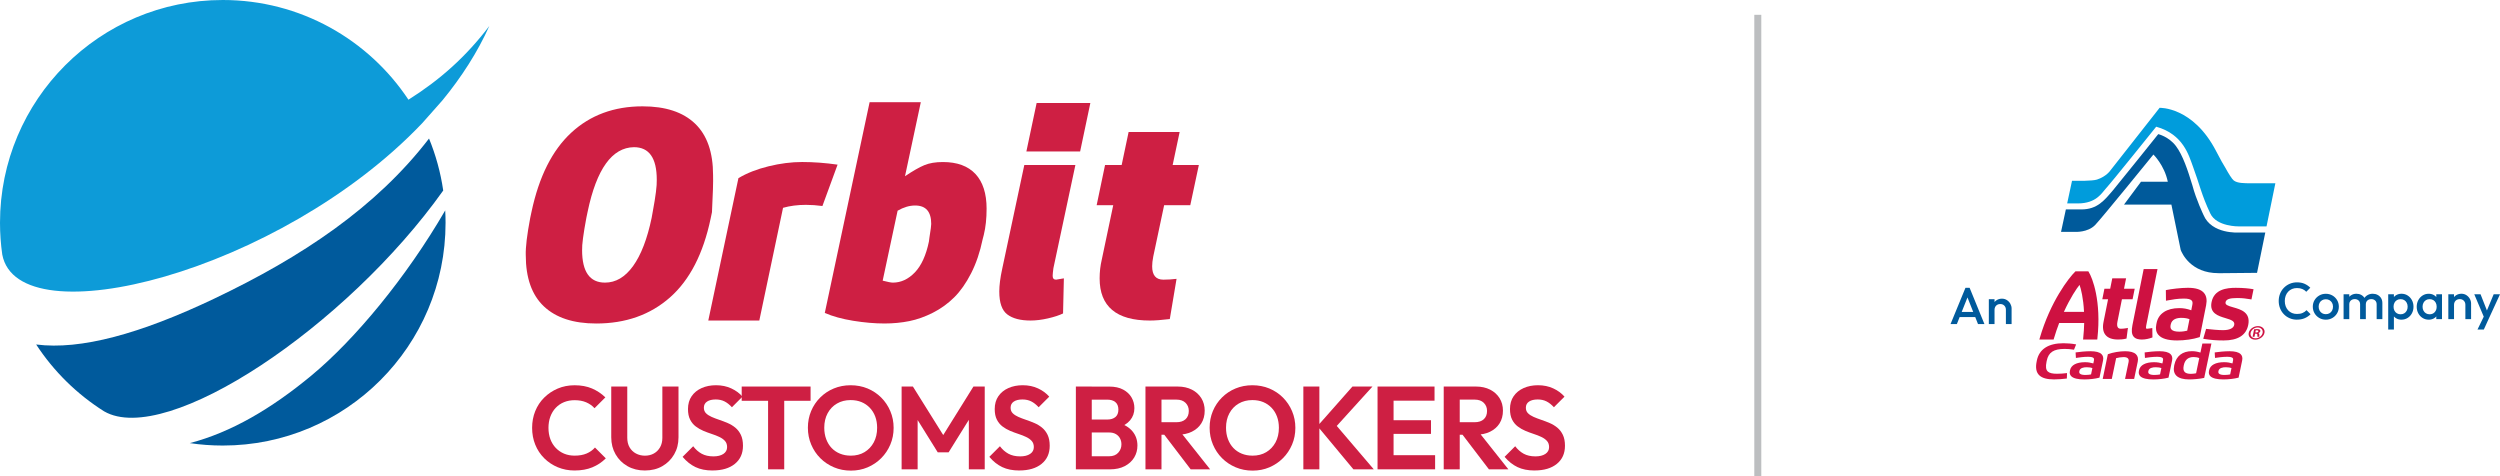 <svg xmlns="http://www.w3.org/2000/svg" id="Layer_2" data-name="Layer 2" viewBox="0 0 1429.66 272.31"><defs><style>      .cls-1, .cls-2 {        fill: none;      }      .cls-3 {        fill: #ce1141;      }      .cls-4 {        fill: #005a9b;      }      .cls-5 {        fill: #d31245;      }      .cls-2 {        stroke: #bcbec0;        stroke-miterlimit: 10;        stroke-width: 4px;      }      .cls-6 {        fill: #ce1f43;      }      .cls-7 {        fill: #0d9bd8;      }      .cls-8 {        fill: #005a9c;      }      .cls-9 {        fill: #009cdc;      }    </style></defs><g id="Layer_1" data-name="Layer 1"><g><g><path class="cls-3" d="M1194.44,155.48l-.2-.31h-7.35l-.2.2c-3.57,3.48-14.15,17.06-20.21,37.94l-.25.86h8.16l.14-.5c.95-3.19,1.97-6.2,3.03-8.96h14.31c-.06,2.69-.24,5.61-.56,8.72l-.07.73h8.11l.07-.61c2.35-21.25-2.81-34.69-4.99-38.07ZM1180.27,178.33c3.73-8.16,7.34-13.47,8.94-15.41.8,2.12,2.18,7.54,2.57,15.41h-11.51Z"></path><path class="cls-3" d="M1213.43,171.15h6.11l1.22-6.04h-6.11l1.19-5.96h-7.91l-1.19,5.96h-3.3l-1.21,6.04h3.3l-2.61,13.01c-.64,3.19-.25,5.68,1.15,7.39,1.41,1.73,3.81,2.61,7.13,2.61,1.22,0,2.82-.07,4.42-.45l.46-.11.8-6.08-.91.18c-1.03.19-2.05.29-3.13.29-.76,0-1.29-.21-1.64-.63-.52-.64-.63-1.79-.33-3.33l2.58-12.89h0Z"></path><path class="cls-3" d="M1229.51,187.79c-.67.1-1.26.21-1.59.21-.19,0-.5-.02-.6-.14-.1-.12-.22-.49.03-1.72l6.45-32.27h-7.91l-6.43,32.08c-.63,3.14-.42,5.22.68,6.55,1.21,1.5,3.32,1.67,4.82,1.67,2.05,0,4.25-.57,5.5-1.04l.45-.17-.08-5.37-1.32.21h0Z"></path><path class="cls-3" d="M1260.45,167.61c-1.66-2.05-4.69-3.03-9.27-3.03-3.97,0-9.7.71-12.05,1.22l-.56.12.07,6.05.78-.15c2.44-.47,6.07-1.08,9.45-1.08,2.38,0,3.91.39,4.55,1.19.43.52.52,1.31.3,2.41l-.61,3.09c-2.43-.87-4.46-1.23-6.84-1.23-7.18,0-11.91,3.09-12.99,8.5l-.18.94c-.47,2.33-.1,4.26,1.11,5.74,1.8,2.2,5.44,3.31,10.81,3.31,4.33,0,9.25-.71,12.56-1.81l.39-.13,3.63-18.17c.59-2.97.21-5.32-1.14-6.96ZM1250.77,189.11c-.94.21-2.56.56-4.5.56-2.32,0-3.85-.44-4.56-1.32-.49-.6-.62-1.43-.4-2.53l.06-.27c.63-3.13,3.65-3.78,6.08-3.78,2.07,0,3.75.37,4.64.78l-1.31,6.56Z"></path><path class="cls-3" d="M1279.25,170.43c3.35,0,5.44.34,7.45.68l.82.14,1.2-5.84-.45-.08c-1.97-.34-5.25-.74-9.7-.74-5.24,0-12.39.84-13.86,8.18-1.28,6.39,3.84,7.91,7.94,9.14,3.39,1.01,5.44,1.75,5.02,3.88-.38,1.91-2.71,3.01-6.37,3.01-2.83,0-6.57-.38-9.14-.67l-.57-.07-1.64,5.67.73.12c3.63.59,7.01.84,10.95.84,8.14,0,12.87-2.98,14.05-8.86,1.46-7.27-4.29-8.87-8.48-10.06-3.34-.92-4.77-1.5-4.48-2.96.33-1.67,2.29-2.38,6.52-2.38h0Z"></path><g><path class="cls-3" d="M1291.26,186.49h-.03c-2.48,0-4.85,1.74-5.27,3.86-.44,2.16,1.25,3.89,3.74,3.89s4.83-1.72,5.26-3.89c.43-2.12-1.22-3.86-3.7-3.86ZM1293.92,190.37c-.35,1.74-2.16,3.1-4.06,3.09-1.9,0-3.15-1.35-2.82-3.09.35-1.71,2.14-3.11,4.04-3.11h.01c1.9,0,3.17,1.4,2.83,3.11Z"></path><path class="cls-3" d="M1292.32,188.53c-.3-.22-.79-.34-1.65-.34-.77,0-1.22.06-1.63.11l-.85,4.29h1.07l.35-1.77h.49c.53,0,.81.19.81.66-.02.57-.02.96.08,1.11h1.1c-.06-.15-.11-.4-.08-1.06.05-.64-.16-.98-.59-1.05l.02-.04c.56-.11,1.06-.47,1.15-.99.09-.44,0-.73-.26-.93ZM1290.24,190.13h-.5l.24-1.24c.14,0,.33,0,.59,0,.72,0,.97.27.9.63-.1.44-.62.62-1.22.62Z"></path></g><path class="cls-4" d="M1268.63,156.24l22.09-.21,4.72-23.06h-15.14s-15.61,1.1-20.23-10.12c0,0-4.16-8.67-6.28-16.72-2.66-8.76-5.49-17.4-9.53-22.71-4.05-5.3-10.04-6.72-10.04-6.72,0,0-23.01,28.74-25.76,31.96-5.06,5.93-9.06,11.1-18.23,11.1h-8.84l-2.76,12.84h8.08s7.15.45,11.4-3.9c3.47-3.53,33.34-40.33,33.34-40.33,0,0,6.25,6,8.24,15.56h-15.33l-9.73,13.09h27.12l5.32,25.92c.77,1.99,5.78,13.27,21.55,13.27h0Z"></path><path class="cls-9" d="M1277.39,103.2c-1.07-.83-3.01-4.02-4.82-7.31-1.14-1.8-2.78-4.68-5.25-9.46-13.2-25.53-32.32-24.77-32.32-24.77l-28.09,35.74s-2.28,3.54-7.76,5.3c-2.64.86-11.54.71-11.54.71h-2.7l-2.77,12.92h6.1c10.59,0,13.65-5.97,16-8.5,3.33-3.6,28.81-35.37,28.81-35.37,15.51,4.33,18.67,16.46,20.97,22.65,3.83,10.27,4.88,16.23,9.97,26.97,3.6,7.63,16.33,7.39,16.33,7.39h15.83l5.05-24.66h-13.43c-4.62,0-8.3,0-10.39-1.62h0Z"></path><path class="cls-5" d="M1176.35,213.74c-2.67,0-4.35-.41-5.3-1.31-1.08-1.02-1.29-2.73-.71-5.56l.13-.62c1-4.78,3.96-6.72,10.22-6.72,1.65,0,3.49.15,5.04.41l.31.06,1.22-3.04-.39-.08c-1.97-.4-4.94-.6-6.86-.6-8.6,0-13.86,3.39-15.19,9.82l-.1.5c-.78,3.72-.29,6.35,1.5,8.04,1.66,1.57,4.41,2.33,8.41,2.33,2.1,0,5.27-.22,7.06-.48l.27-.04.1-3.11-.45.06c-1.5.21-3.66.33-5.26.33h0Z"></path><rect class="cls-1" x="1164.37" y="61.65" width="136.84" height="155.33"></rect><path class="cls-5" d="M1201.75,202.48c-1.16-1.09-3.24-1.63-6.34-1.63-2.69,0-6.57.38-8.16.66l-.29.05.18,3.14.42-.07c1.65-.25,4.12-.59,6.43-.59,1.68,0,2.73.22,3.2.67.31.3.41.74.28,1.35l-.37,1.77c-1.71-.49-3.12-.7-4.76-.7-4.84,0-7.95,1.66-8.55,4.53l-.1.51c-.26,1.23.03,2.26.85,3.04,1.25,1.18,3.74,1.78,7.4,1.78,2.93,0,6.26-.38,8.47-.98l.2-.05,2.04-9.77c.33-1.58.02-2.82-.91-3.7ZM1195.79,214.11c-.63.12-1.76.32-3.14.32-1.62,0-2.7-.25-3.22-.75-.36-.34-.47-.8-.34-1.41l.03-.14c.37-1.74,2.46-2.12,4.16-2.12,1.47,0,2.67.22,3.28.46l-.76,3.65Z"></path><path class="cls-5" d="M1215.36,200.85c-3.16,0-7.09.66-9.79,1.66l-.17.07-2.94,14.13h5.2l2.48-11.89c1.03-.3,2.97-.61,4.26-.61,1.13,0,1.95.23,2.42.67.49.47.64,1.2.44,2.17l-2.02,9.66h5.2l2.06-9.87c.38-1.82.03-3.26-1.05-4.28-1.19-1.13-3.25-1.7-6.1-1.7h0Z"></path><path class="cls-5" d="M1241.21,202.48c-1.16-1.09-3.24-1.63-6.34-1.63-2.69,0-6.56.38-8.15.66l-.28.05.18,3.14.42-.07c.95-.14,3.85-.59,6.43-.59,1.68,0,2.72.22,3.21.67.31.3.41.74.28,1.35l-.37,1.77c-1.3-.37-2.79-.7-4.77-.7-4.83,0-7.95,1.66-8.55,4.53l-.11.51c-.26,1.23.03,2.26.85,3.04,1.25,1.18,3.74,1.78,7.4,1.78,2.93,0,6.26-.38,8.48-.98l.2-.05,2.04-9.77c.32-1.58.03-2.82-.9-3.7ZM1235.26,214.11c-.63.12-1.75.32-3.14.32-1.61,0-2.7-.25-3.23-.75-.35-.33-.46-.8-.33-1.41l.03-.14c.36-1.74,2.46-2.12,4.15-2.12,1.47,0,2.66.22,3.28.46l-.77,3.65Z"></path><path class="cls-5" d="M1259.45,196.47l-1.1,5.15c-1.71-.54-3.27-.8-4.87-.8-5.43,0-9.01,2.8-10.07,7.89l-.08.37c-.52,2.53-.07,4.49,1.33,5.83,1.46,1.38,3.91,2.07,7.29,2.07,2.25,0,5.94-.29,8.35-.83l.21-.05,4.12-19.64h-5.19ZM1255.87,213.46c-.66.15-1.9.33-2.96.33-1.63,0-2.79-.32-3.48-.97-.79-.75-1.01-1.98-.65-3.64l.06-.32c.64-3.11,2.54-4.69,5.62-4.69,1.17,0,2.31.21,3.22.6l-1.81,8.69Z"></path><path class="cls-5" d="M1281.29,202.48c-1.15-1.09-3.23-1.63-6.34-1.63-2.69,0-6.57.38-8.15.66l-.29.05.18,3.14.42-.07c.95-.14,3.84-.59,6.43-.59,1.68,0,2.72.22,3.21.67.31.3.4.74.27,1.35l-.36,1.76c-1.3-.38-2.79-.7-4.77-.7-4.83,0-7.94,1.66-8.55,4.53l-.1.51c-.26,1.23.03,2.26.85,3.04,1.26,1.18,3.75,1.78,7.4,1.78,2.93,0,6.27-.38,8.48-.98l.2-.05,2.03-9.77c.33-1.58.03-2.82-.9-3.7ZM1275.34,214.11c-.63.12-1.76.32-3.15.32-1.61,0-2.69-.25-3.21-.75-.36-.34-.47-.8-.34-1.41l.03-.14c.37-1.74,2.46-2.12,4.16-2.12,1.47,0,2.67.22,3.28.46l-.76,3.65Z"></path></g><g><path class="cls-8" d="M1115.44,185.33l8.54-20.75h2.37l8.48,20.75h-3.68l-6.64-16.8h1.24l-6.7,16.8h-3.62ZM1119.65,181.33v-2.96h11v2.96h-11Z"></path><path class="cls-8" d="M1137.34,185.33v-14.23h3.26v14.23h-3.26ZM1147.1,185.33v-8.21c0-.95-.3-1.73-.9-2.34-.6-.61-1.38-.92-2.33-.92-.63,0-1.2.14-1.69.41-.49.27-.88.66-1.16,1.16-.28.49-.42,1.06-.42,1.69l-1.27-.71c0-1.09.24-2.05.71-2.89.47-.84,1.13-1.5,1.97-1.99.84-.48,1.78-.73,2.83-.73s2.02.27,2.85.82,1.48,1.24,1.96,2.1c.47.86.71,1.75.71,2.68v8.92h-3.26Z"></path></g><g><path class="cls-8" d="M1313.56,182.81c-1.5,0-2.89-.27-4.16-.82-1.27-.54-2.39-1.3-3.33-2.28-.95-.98-1.68-2.12-2.19-3.41-.51-1.3-.77-2.68-.77-4.17s.26-2.87.77-4.16c.51-1.3,1.24-2.43,2.19-3.39.95-.97,2.06-1.73,3.33-2.28,1.27-.55,2.66-.83,4.16-.83,1.68,0,3.13.27,4.36.83,1.22.55,2.31,1.3,3.26,2.25l-2.31,2.31c-.61-.67-1.36-1.2-2.24-1.57-.88-.38-1.9-.56-3.07-.56-1.03,0-1.97.18-2.82.53-.85.36-1.59.87-2.21,1.53-.62.66-1.1,1.45-1.44,2.36-.34.91-.5,1.91-.5,2.99s.17,2.09.5,2.99c.34.91.82,1.7,1.44,2.36.62.66,1.36,1.17,2.21,1.53.85.35,1.79.53,2.82.53,1.26,0,2.34-.19,3.22-.58.88-.39,1.63-.91,2.24-1.59l2.31,2.31c-.95.97-2.06,1.73-3.35,2.28s-2.76.83-4.42.83Z"></path><path class="cls-8" d="M1330.04,182.81c-1.38,0-2.64-.33-3.76-.99-1.13-.66-2.02-1.56-2.68-2.68-.66-1.13-.99-2.38-.99-3.76s.33-2.63.99-3.74c.66-1.1,1.56-1.99,2.68-2.65,1.13-.66,2.38-.99,3.76-.99s2.67.33,3.79.98c1.13.65,2.02,1.54,2.68,2.65.66,1.12.99,2.37.99,3.75s-.33,2.64-.99,3.76c-.66,1.13-1.56,2.02-2.68,2.68-1.13.66-2.39.99-3.79.99ZM1330.04,179.67c.81,0,1.53-.18,2.15-.55.62-.36,1.11-.87,1.45-1.53.34-.65.52-1.39.52-2.22s-.18-1.56-.53-2.19c-.36-.63-.84-1.13-1.45-1.5-.61-.37-1.32-.55-2.13-.55s-1.5.18-2.12.55c-.62.36-1.11.86-1.45,1.5-.34.63-.52,1.37-.52,2.19s.17,1.57.52,2.22c.35.65.83,1.16,1.45,1.53.62.37,1.33.55,2.12.55Z"></path><path class="cls-8" d="M1340.21,182.51v-14.23h3.26v14.23h-3.26ZM1349.66,182.51v-8.48c0-.95-.3-1.69-.89-2.21-.59-.52-1.32-.78-2.19-.78-.59,0-1.12.12-1.59.35s-.83.58-1.11,1.02c-.28.44-.42.98-.42,1.62l-1.27-.71c0-1.09.24-2.03.71-2.82.47-.79,1.12-1.41,1.93-1.85.81-.44,1.72-.67,2.73-.67s1.92.22,2.73.65c.81.44,1.45,1.05,1.93,1.84.48.79.71,1.74.71,2.85v9.19h-3.26ZM1359.12,182.51v-8.48c0-.95-.3-1.69-.89-2.21-.59-.52-1.32-.78-2.19-.78-.57,0-1.1.12-1.57.35s-.85.58-1.13,1.02c-.28.44-.41.98-.41,1.62l-1.84-.71c.1-1.09.41-2.03.95-2.82.53-.79,1.22-1.41,2.06-1.85.84-.44,1.76-.67,2.77-.67s1.96.22,2.79.65c.83.44,1.49,1.05,1.99,1.84.49.79.74,1.74.74,2.85v9.19h-3.26Z"></path><path class="cls-8" d="M1365.73,188.44v-20.15h3.26v3.82l-.56,3.47.56,3.44v9.43h-3.26ZM1373.34,182.81c-1.09,0-2.06-.23-2.9-.7-.85-.46-1.52-1.1-2-1.91-.48-.81-.73-1.73-.73-2.76v-4.09c0-1.03.25-1.95.74-2.76.49-.81,1.17-1.45,2.02-1.91.85-.47,1.81-.7,2.88-.7,1.28,0,2.45.33,3.48.99,1.04.66,1.86,1.55,2.46,2.67.6,1.12.9,2.38.9,3.78s-.3,2.63-.9,3.75c-.6,1.12-1.42,2-2.46,2.65-1.04.65-2.2.98-3.48.98ZM1372.81,179.73c.79,0,1.49-.18,2.09-.55.6-.37,1.08-.88,1.42-1.53.35-.65.52-1.4.52-2.25s-.17-1.6-.52-2.25-.82-1.16-1.42-1.53c-.6-.36-1.3-.55-2.09-.55s-1.49.18-2.1.55c-.61.37-1.09.88-1.42,1.53-.34.65-.5,1.4-.5,2.25s.17,1.6.5,2.25c.34.65.81,1.16,1.42,1.53.61.36,1.31.55,2.1.55Z"></path><path class="cls-8" d="M1388.87,182.81c-1.28,0-2.45-.33-3.48-.98-1.04-.65-1.86-1.53-2.46-2.65-.6-1.12-.9-2.37-.9-3.75s.3-2.66.9-3.78c.6-1.11,1.42-2,2.46-2.67,1.04-.66,2.2-.99,3.48-.99,1.09,0,2.05.23,2.89.7.84.46,1.51,1.1,2,1.91.49.81.74,1.73.74,2.76v4.09c0,1.03-.24,1.95-.73,2.76-.48.81-1.15,1.45-2,1.91-.85.46-1.82.7-2.9.7ZM1389.41,179.73c1.2,0,2.18-.41,2.92-1.22.74-.81,1.11-1.85,1.11-3.11,0-.85-.17-1.6-.5-2.25-.34-.65-.81-1.16-1.41-1.53-.6-.36-1.31-.55-2.12-.55s-1.49.18-2.09.55c-.6.37-1.08.88-1.42,1.53-.35.65-.52,1.4-.52,2.25s.17,1.6.52,2.25c.34.65.82,1.16,1.42,1.53.6.36,1.3.55,2.09.55ZM1393.23,182.51v-3.82l.56-3.47-.56-3.44v-3.5h3.26v14.23h-3.26Z"></path><path class="cls-8" d="M1400.11,182.51v-14.23h3.26v14.23h-3.26ZM1409.86,182.51v-8.21c0-.95-.3-1.73-.9-2.34-.6-.61-1.38-.92-2.33-.92-.63,0-1.2.14-1.69.41-.49.27-.88.66-1.16,1.16s-.41,1.06-.41,1.69l-1.27-.71c0-1.09.24-2.05.71-2.89.47-.84,1.13-1.5,1.97-1.99.84-.48,1.78-.73,2.83-.73s2.02.27,2.85.82,1.48,1.24,1.96,2.1c.48.86.71,1.75.71,2.68v8.92h-3.26Z"></path><path class="cls-8" d="M1421.03,182.66l-6.08-14.37h3.59l4.15,10.55h-1.04l4.39-10.55h3.62l-6.61,14.37h-2.02ZM1416.79,188.44l4.42-9.1,1.84,3.32-2.64,5.78h-3.62Z"></path></g></g><line class="cls-2" x1="1005.22" y1="8.47" x2="1005.22" y2="272.31"></line><g><g><path class="cls-7" d="M241.4,70.51h0,0s0,0,.01-.02c3.85-4.4,7.8-8.72,11.7-13.22,10.83-13.2,19.95-27.37,26.71-42.39-13.35,17.58-28.21,30.79-46.24,42.14C210.77,22.65,171.73,0,127.4,0,57.04,0,0,57.04,0,127.4c0,6.16.45,12.22,1.29,18.15,9.14,48.32,158.91,10.22,240.11-75.05"></path><path class="cls-8" d="M178.27,214.6c-23.16,19.21-46.16,32.66-69.75,38.8,6.16.92,12.46,1.39,18.88,1.39,70.36,0,127.4-57.04,127.4-127.4,0-2.37-.07-4.72-.2-7.06-22.27,38.41-51.79,73.92-76.32,94.26"></path><path class="cls-8" d="M59.58,235.25c35.6,20.53,138.54-48.45,193.88-126.3-1.5-10.37-4.27-20.33-8.12-29.73-30.13,39.2-72.38,67.57-122.93,91.61-42.07,20.02-76.33,29.45-101.73,26.17,10.05,15.38,23.33,28.45,38.89,38.25"></path></g><g><g><path class="cls-6" d="M328.61,269.06c-3.46,0-6.67-.62-9.63-1.85-2.96-1.23-5.55-2.96-7.78-5.18-2.22-2.22-3.93-4.81-5.12-7.78-1.19-2.96-1.78-6.15-1.78-9.56s.59-6.6,1.78-9.56c1.19-2.96,2.9-5.54,5.12-7.74,2.22-2.2,4.8-3.93,7.74-5.18,2.94-1.26,6.16-1.89,9.66-1.89,3.77,0,7.09.62,9.97,1.85,2.87,1.24,5.41,2.93,7.61,5.08l-6.19,6.19c-1.3-1.44-2.9-2.56-4.78-3.37-1.89-.81-4.09-1.21-6.6-1.21-2.2,0-4.21.37-6.03,1.11-1.82.74-3.4,1.82-4.75,3.23-1.35,1.41-2.38,3.1-3.1,5.05-.72,1.95-1.08,4.1-1.08,6.43s.36,4.53,1.08,6.46c.72,1.93,1.75,3.6,3.1,5.02,1.35,1.41,2.93,2.5,4.75,3.27,1.82.76,3.83,1.14,6.03,1.14,2.65,0,4.93-.4,6.83-1.21,1.91-.81,3.51-1.95,4.81-3.43l6.19,6.19c-2.2,2.2-4.76,3.91-7.68,5.12-2.92,1.21-6.31,1.82-10.17,1.82Z"></path><path class="cls-6" d="M368.8,269.06c-3.73,0-7.04-.82-9.93-2.46-2.9-1.64-5.17-3.89-6.83-6.77-1.66-2.87-2.49-6.13-2.49-9.76v-29.02h9.16v29.29c0,2.11.44,3.93,1.31,5.45.88,1.53,2.09,2.71,3.64,3.54,1.55.83,3.27,1.25,5.15,1.25s3.64-.41,5.12-1.25c1.48-.83,2.66-2.01,3.54-3.54.88-1.53,1.31-3.32,1.31-5.39v-29.36h9.23v29.09c0,3.64-.83,6.88-2.49,9.73-1.66,2.85-3.92,5.1-6.77,6.73-2.85,1.64-6.16,2.46-9.93,2.46Z"></path><path class="cls-6" d="M407.52,269.06c-3.82,0-7.08-.65-9.8-1.95-2.72-1.3-5.17-3.25-7.37-5.86l6.06-6.06c1.39,1.84,3.01,3.27,4.85,4.28,1.84,1.01,4.08,1.52,6.73,1.52,2.38,0,4.28-.47,5.69-1.41,1.41-.94,2.12-2.24,2.12-3.91,0-1.44-.4-2.6-1.21-3.5-.81-.9-1.87-1.66-3.2-2.29-1.32-.63-2.78-1.2-4.38-1.72-1.59-.52-3.19-1.11-4.78-1.78-1.59-.67-3.05-1.52-4.38-2.53-1.33-1.01-2.39-2.31-3.2-3.91-.81-1.59-1.21-3.6-1.21-6.03,0-2.87.7-5.32,2.09-7.34,1.39-2.02,3.3-3.57,5.72-4.65,2.42-1.08,5.16-1.62,8.21-1.62,3.23,0,6.15.61,8.75,1.82,2.6,1.21,4.74,2.78,6.4,4.71l-6.06,6.06c-1.39-1.53-2.82-2.65-4.28-3.37-1.46-.72-3.11-1.08-4.95-1.08-2.11,0-3.77.4-4.98,1.21-1.21.81-1.82,1.98-1.82,3.5,0,1.3.4,2.36,1.21,3.16.81.81,1.87,1.5,3.2,2.09,1.32.58,2.78,1.14,4.38,1.68,1.59.54,3.19,1.14,4.78,1.82,1.59.67,3.05,1.55,4.38,2.63,1.32,1.08,2.39,2.46,3.2,4.14.81,1.68,1.21,3.76,1.21,6.23,0,4.4-1.55,7.86-4.65,10.37-3.1,2.51-7.34,3.77-12.73,3.77Z"></path><path class="cls-6" d="M424.15,229.2v-8.15h39.39v8.15h-39.39ZM439.24,268.39v-46.33h9.23v46.33h-9.23Z"></path><path class="cls-6" d="M486.58,269.13c-3.46,0-6.68-.63-9.66-1.89-2.99-1.26-5.59-3-7.81-5.22-2.22-2.22-3.96-4.82-5.22-7.81-1.26-2.98-1.89-6.18-1.89-9.6s.62-6.59,1.85-9.53c1.23-2.94,2.96-5.52,5.18-7.74,2.22-2.22,4.81-3.95,7.78-5.18,2.96-1.23,6.17-1.85,9.63-1.85s6.73.62,9.7,1.85c2.96,1.24,5.55,2.96,7.78,5.18,2.22,2.22,3.96,4.81,5.22,7.78,1.26,2.96,1.89,6.15,1.89,9.56s-.63,6.6-1.89,9.56c-1.26,2.96-3,5.56-5.22,7.78-2.22,2.22-4.8,3.96-7.74,5.22-2.94,1.26-6.14,1.89-9.6,1.89ZM486.44,260.58c3.05,0,5.7-.67,7.95-2.02,2.24-1.35,4.01-3.21,5.29-5.59,1.28-2.38,1.92-5.16,1.92-8.35,0-2.33-.36-4.47-1.08-6.4-.72-1.93-1.75-3.6-3.1-5.02-1.35-1.41-2.94-2.5-4.78-3.27-1.84-.76-3.91-1.14-6.19-1.14-2.96,0-5.58.66-7.84,1.99-2.27,1.32-4.04,3.18-5.32,5.55-1.28,2.38-1.92,5.14-1.92,8.28,0,2.38.37,4.56,1.11,6.53.74,1.98,1.77,3.66,3.1,5.05,1.32,1.39,2.92,2.47,4.78,3.23,1.86.76,3.89,1.14,6.09,1.14Z"></path><path class="cls-6" d="M515.6,268.39v-47.34h6.46l19.19,30.71h-3.7l19.12-30.71h6.46v47.34h-9.09v-31.65l1.75.54-13.33,21.41h-6.19l-13.33-21.41,1.82-.54v31.65h-9.16Z"></path><path class="cls-6" d="M582.93,269.06c-3.82,0-7.08-.65-9.8-1.95-2.72-1.3-5.17-3.25-7.37-5.86l6.06-6.06c1.39,1.84,3.01,3.27,4.85,4.28,1.84,1.01,4.08,1.52,6.73,1.52,2.38,0,4.28-.47,5.69-1.41,1.41-.94,2.12-2.24,2.12-3.91,0-1.44-.4-2.6-1.21-3.5-.81-.9-1.87-1.66-3.2-2.29-1.32-.63-2.78-1.2-4.38-1.72-1.59-.52-3.19-1.11-4.78-1.78-1.59-.67-3.05-1.52-4.38-2.53-1.33-1.01-2.39-2.31-3.2-3.91-.81-1.59-1.21-3.6-1.21-6.03,0-2.87.7-5.32,2.09-7.34,1.39-2.02,3.3-3.57,5.72-4.65,2.42-1.08,5.16-1.62,8.21-1.62,3.23,0,6.15.61,8.75,1.82,2.6,1.21,4.74,2.78,6.4,4.71l-6.06,6.06c-1.39-1.53-2.82-2.65-4.28-3.37-1.46-.72-3.11-1.08-4.95-1.08-2.11,0-3.77.4-4.98,1.21-1.21.81-1.82,1.98-1.82,3.5,0,1.3.4,2.36,1.21,3.16.81.81,1.87,1.5,3.2,2.09,1.32.58,2.78,1.14,4.38,1.68,1.59.54,3.19,1.14,4.78,1.82,1.59.67,3.05,1.55,4.38,2.63,1.32,1.08,2.39,2.46,3.2,4.14.81,1.68,1.21,3.76,1.21,6.23,0,4.4-1.55,7.86-4.65,10.37-3.1,2.51-7.34,3.77-12.73,3.77Z"></path><path class="cls-6" d="M615.25,268.39v-47.34h9.09v47.34h-9.09ZM621.99,268.39v-7.47h12.32c2.2,0,3.92-.67,5.15-2.02,1.23-1.35,1.85-2.94,1.85-4.78,0-1.26-.27-2.4-.81-3.43-.54-1.03-1.34-1.85-2.39-2.46-1.06-.61-2.32-.91-3.8-.91h-12.32v-7.41h11.31c1.89,0,3.4-.47,4.55-1.41,1.14-.94,1.72-2.36,1.72-4.24s-.57-3.37-1.72-4.31c-1.14-.94-2.66-1.41-4.55-1.41h-11.31v-7.47h12.39c3.14,0,5.78.57,7.91,1.72,2.13,1.14,3.74,2.65,4.81,4.51,1.08,1.86,1.62,3.9,1.62,6.09,0,2.69-.82,5.02-2.46,6.97-1.64,1.95-4.03,3.4-7.17,4.34l.4-2.96c3.5.99,6.21,2.62,8.11,4.88,1.91,2.27,2.86,4.99,2.86,8.18,0,2.51-.62,4.79-1.85,6.83-1.24,2.04-3.03,3.68-5.39,4.92-2.36,1.24-5.22,1.85-8.59,1.85h-12.66Z"></path><path class="cls-6" d="M655.05,268.39v-47.34h9.16v47.34h-9.16ZM661.78,248.59v-7.14h10.98c2.24,0,3.98-.57,5.22-1.72,1.23-1.14,1.85-2.73,1.85-4.75,0-1.84-.62-3.38-1.85-4.61-1.24-1.23-2.97-1.85-5.22-1.85h-10.98v-7.47h11.78c3.05,0,5.73.6,8.05,1.78,2.31,1.19,4.11,2.82,5.39,4.88,1.28,2.07,1.92,4.44,1.92,7.14s-.64,5.2-1.92,7.24c-1.28,2.04-3.09,3.64-5.42,4.78-2.33,1.14-5.05,1.72-8.15,1.72h-11.65ZM680.9,268.39l-15.62-20.47,8.42-2.63,18.32,23.1h-11.11Z"></path><path class="cls-6" d="M716.32,269.13c-3.46,0-6.68-.63-9.66-1.89-2.99-1.26-5.59-3-7.81-5.22-2.22-2.22-3.96-4.82-5.22-7.81-1.26-2.98-1.89-6.18-1.89-9.6s.62-6.59,1.85-9.53c1.23-2.94,2.96-5.52,5.18-7.74s4.81-3.95,7.78-5.18c2.96-1.23,6.17-1.85,9.63-1.85s6.73.62,9.7,1.85c2.96,1.24,5.55,2.96,7.78,5.18,2.22,2.22,3.96,4.81,5.22,7.78,1.26,2.96,1.89,6.15,1.89,9.56s-.63,6.6-1.89,9.56c-1.26,2.96-3,5.56-5.22,7.78-2.22,2.22-4.8,3.96-7.74,5.22-2.94,1.26-6.14,1.89-9.6,1.89ZM716.19,260.58c3.05,0,5.7-.67,7.95-2.02,2.24-1.35,4.01-3.21,5.29-5.59,1.28-2.38,1.92-5.16,1.92-8.35,0-2.33-.36-4.47-1.08-6.4-.72-1.93-1.75-3.6-3.1-5.02-1.35-1.41-2.94-2.5-4.78-3.27-1.84-.76-3.91-1.14-6.19-1.14-2.96,0-5.58.66-7.84,1.99-2.27,1.32-4.04,3.18-5.32,5.55-1.28,2.38-1.92,5.14-1.92,8.28,0,2.38.37,4.56,1.11,6.53.74,1.98,1.77,3.66,3.1,5.05,1.32,1.39,2.92,2.47,4.78,3.23,1.86.76,3.89,1.14,6.09,1.14Z"></path><path class="cls-6" d="M745.34,268.39v-47.34h9.16v47.34h-9.16ZM773.96,268.39l-20.54-24.71,20-22.63h11.45l-22.29,24.58v-4.24l23.03,27h-11.65Z"></path><path class="cls-6" d="M787.77,268.39v-47.34h9.16v47.34h-9.16ZM794.5,229.13v-8.08h25.86v8.08h-25.86ZM794.5,248.12v-7.81h23.84v7.81h-23.84ZM794.5,268.39v-8.08h26.19v8.08h-26.19Z"></path><path class="cls-6" d="M825.61,268.39v-47.34h9.16v47.34h-9.16ZM832.34,248.59v-7.14h10.98c2.24,0,3.98-.57,5.22-1.72,1.23-1.14,1.85-2.73,1.85-4.75,0-1.84-.62-3.38-1.85-4.61-1.24-1.23-2.97-1.85-5.22-1.85h-10.98v-7.47h11.78c3.05,0,5.73.6,8.05,1.78,2.31,1.19,4.11,2.82,5.39,4.88,1.28,2.07,1.92,4.44,1.92,7.14s-.64,5.2-1.92,7.24c-1.28,2.04-3.09,3.64-5.42,4.78-2.33,1.14-5.05,1.72-8.15,1.72h-11.65ZM851.46,268.39l-15.62-20.47,8.42-2.63,18.32,23.1h-11.11Z"></path><path class="cls-6" d="M877.59,269.06c-3.82,0-7.08-.65-9.8-1.95-2.72-1.3-5.17-3.25-7.37-5.86l6.06-6.06c1.39,1.84,3.01,3.27,4.85,4.28,1.84,1.01,4.08,1.52,6.73,1.52,2.38,0,4.28-.47,5.69-1.41,1.41-.94,2.12-2.24,2.12-3.91,0-1.44-.4-2.6-1.21-3.5-.81-.9-1.87-1.66-3.2-2.29-1.32-.63-2.78-1.2-4.38-1.72-1.59-.52-3.19-1.11-4.78-1.78-1.59-.67-3.05-1.52-4.38-2.53-1.33-1.01-2.39-2.31-3.2-3.91-.81-1.59-1.21-3.6-1.21-6.03,0-2.87.7-5.32,2.09-7.34,1.39-2.02,3.3-3.57,5.72-4.65,2.42-1.08,5.16-1.62,8.21-1.62,3.23,0,6.15.61,8.75,1.82,2.6,1.21,4.74,2.78,6.4,4.71l-6.06,6.06c-1.39-1.53-2.82-2.65-4.28-3.37-1.46-.72-3.11-1.08-4.95-1.08-2.11,0-3.77.4-4.98,1.21-1.21.81-1.82,1.98-1.82,3.5,0,1.3.4,2.36,1.21,3.16.81.81,1.87,1.5,3.2,2.09,1.32.58,2.78,1.14,4.38,1.68,1.59.54,3.19,1.14,4.78,1.82,1.59.67,3.05,1.55,4.38,2.63,1.32,1.08,2.39,2.46,3.2,4.14.81,1.68,1.21,3.76,1.21,6.23,0,4.4-1.55,7.86-4.65,10.37-3.1,2.51-7.34,3.77-12.73,3.77Z"></path></g><g><path class="cls-6" d="M300.66,145.89c-.13-4.52.72-11.59,2.54-21.2l.76-3.59c4.27-20.09,11.84-35.16,22.71-45.21s24.46-15.08,40.79-15.08c13.1,0,23.09,3.28,29.98,9.85s10.34,16.38,10.34,29.46c.12,3.66-.09,10.74-.63,21.22l-.75,3.6c-4.23,20.16-11.99,35.21-23.26,45.15-11.28,9.94-25.33,14.91-42.15,14.91-13.07,0-23.05-3.27-29.96-9.8-6.91-6.53-10.36-16.3-10.36-29.3ZM332.88,143.02c0,12.4,4.37,18.6,13.1,18.6,6.16,0,11.51-3.16,16.07-9.49,4.55-6.33,8.09-15.51,10.6-27.54l.64-3.58c1.65-8.8,2.41-14.87,2.29-18.23,0-12.41-4.35-18.61-13.06-18.61-12.53.2-21.35,12.48-26.46,36.84l-.75,3.59c-1.74,9.3-2.54,15.44-2.42,18.42Z"></path><path class="cls-6" d="M405.05,183.29l17.23-81.41c4.83-2.89,10.57-5.15,17.23-6.78,6.65-1.63,13.05-2.45,19.21-2.45,6.53,0,13.29.5,20.26,1.51l-8.67,23.65c-3.27-.44-6.41-.66-9.42-.66-4.77,0-9.14.56-13.1,1.69l-13.57,64.46h-29.17Z"></path><path class="cls-6" d="M471.67,178.96l25.63-120.51h29.28s-9.04,42.32-9.04,42.32c4.5-3.02,8.18-5.13,11.06-6.32,2.87-1.2,6.4-1.79,10.59-1.79,8.18,0,14.39,2.28,18.64,6.83,4.24,4.56,6.37,11.17,6.37,19.83,0,5.65-.53,10.65-1.6,14.98l-.66,2.54c-1.51,7.29-3.7,13.76-6.58,19.41-2.88,5.65-6.11,10.25-9.69,13.8-3.57,3.55-7.62,6.47-12.13,8.76-4.51,2.29-9.01,3.9-13.49,4.81-4.48.91-9.23,1.37-14.25,1.37-5.58,0-11.55-.52-17.91-1.55-6.36-1.04-11.77-2.53-16.22-4.48ZM504.78,160.5c2.89.75,4.83,1.12,5.83,1.12,4.64,0,8.83-1.95,12.56-5.84,3.73-3.89,6.41-9.77,8.04-17.62l.28-2.17c.75-4.71,1.1-7.35,1.04-7.92,0-7.03-3.06-10.55-9.19-10.55-3.25,0-6.59.99-10.03,2.97l-8.54,40.01Z"></path><path class="cls-6" d="M571.45,166.81c0-3.58.56-7.98,1.7-13.19l12.62-59.27h29.21l-12.58,59.05c-.28,2.21-.42,3.66-.42,4.35,0,1.45.65,2.18,1.95,2.18l4.46-.75-.47,20.07c-2.19,1.07-5.07,2.01-8.64,2.83s-6.89,1.22-9.96,1.22c-5.8,0-10.22-1.16-13.28-3.49-3.06-2.32-4.58-6.66-4.58-13ZM586.95,86.62l5.86-27.7h30.72l-5.84,27.7h-30.74Z"></path><path class="cls-6" d="M627.14,117.34l4.8-22.99h9.5l3.97-18.85h29.18l-3.99,18.85h14.98l-4.9,22.99h-14.95l-6.23,29.39c-.42,2.14-.62,3.99-.62,5.56,0,5.09,2.13,7.64,6.41,7.64,2.51,0,5.03-.16,7.54-.47l-3.86,22.99c-4.65.57-8.45.85-11.4.85-19.16,0-28.73-8.04-28.73-24.12,0-3.7.41-7.27,1.23-10.73l6.55-31.11h-9.46Z"></path></g></g></g></g></svg>